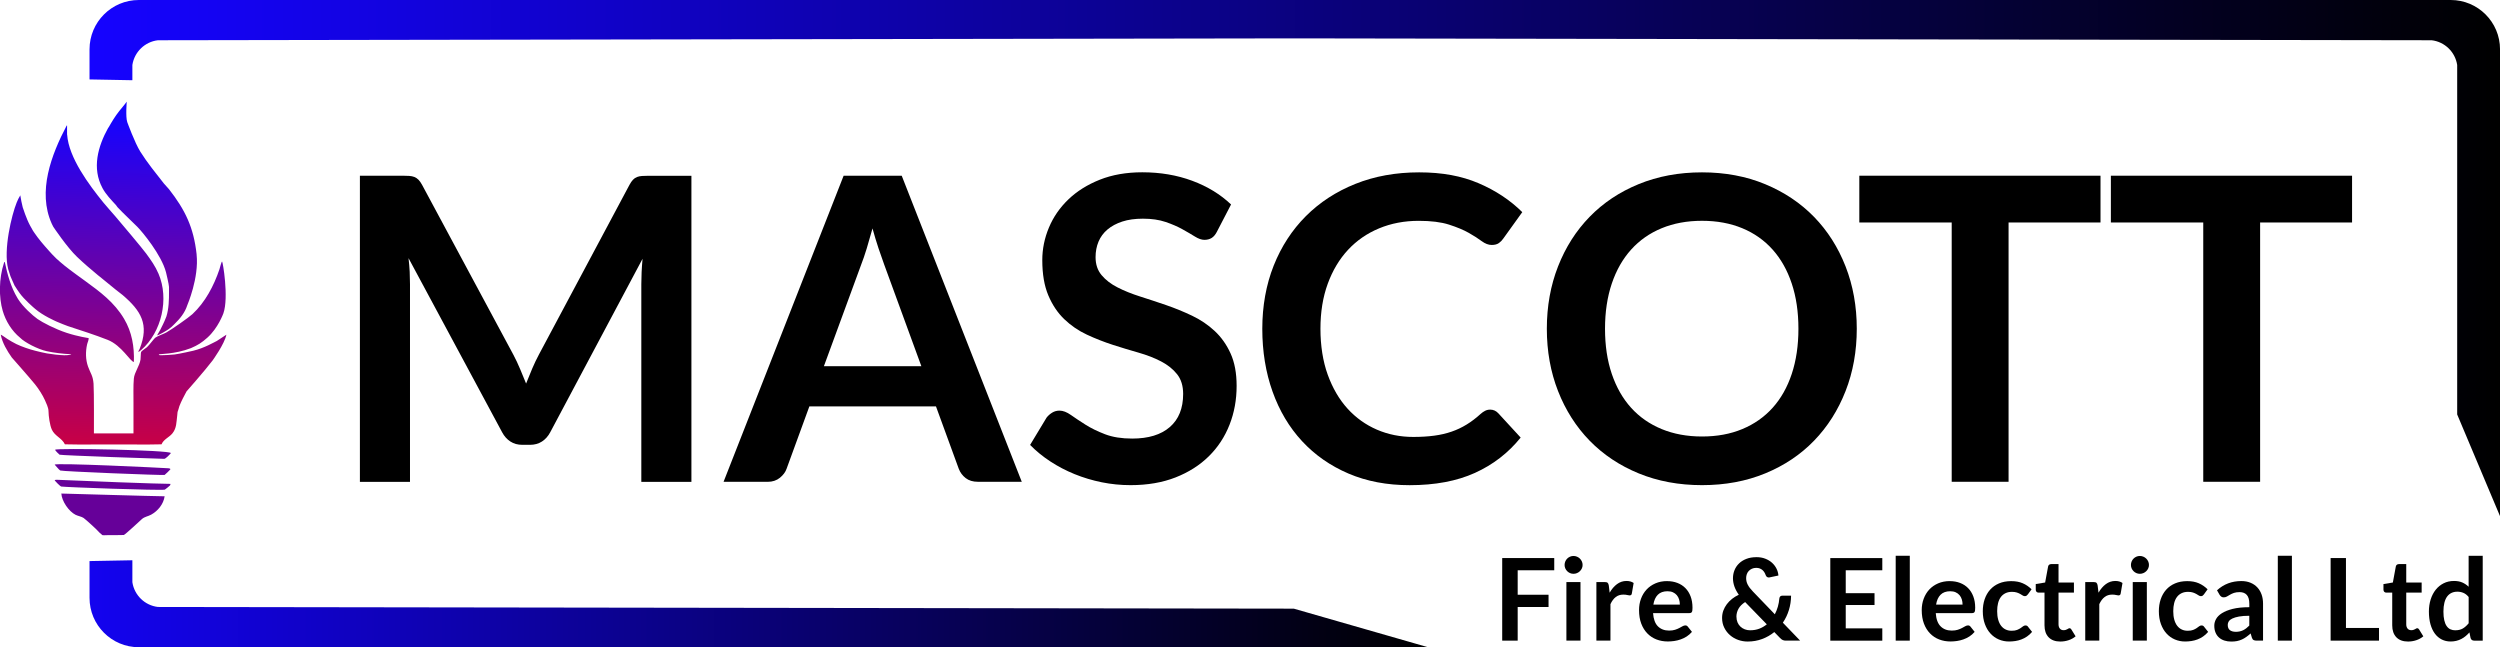 <svg xmlns="http://www.w3.org/2000/svg" width="309" height="80" viewBox="0 0 309 80" fill="none"><g clip-path="url(#clip0_78_37)"><path d="M64.278 45.592C64.531 46.194 64.78 46.8 65.025 47.41C65.27 46.783 65.523 46.164 65.784 45.554C66.045 44.944 66.323 44.358 66.622 43.802L77.803 22.848C77.944 22.586 78.085 22.378 78.234 22.221C78.383 22.063 78.549 21.951 78.732 21.88C78.914 21.809 79.117 21.768 79.346 21.751C79.57 21.735 79.843 21.726 80.154 21.726H85.459V59.557H79.267V35.123C79.267 34.67 79.279 34.172 79.304 33.632C79.329 33.092 79.37 32.544 79.42 31.983L68.003 53.436C67.742 53.926 67.401 54.304 66.983 54.574C66.564 54.843 66.078 54.98 65.519 54.98H64.552C63.996 54.98 63.507 54.848 63.088 54.574C62.669 54.304 62.329 53.926 62.068 53.436L50.493 31.904C50.563 32.482 50.609 33.042 50.638 33.59C50.663 34.139 50.675 34.649 50.675 35.123V59.557H44.484V21.718H49.788C50.103 21.718 50.373 21.726 50.597 21.743C50.825 21.76 51.028 21.805 51.211 21.872C51.393 21.942 51.563 22.055 51.721 22.212C51.878 22.37 52.023 22.578 52.164 22.839L63.453 43.847C63.748 44.404 64.025 44.985 64.274 45.587L64.278 45.592Z" fill="black"></path><path d="M126.292 59.548H120.86C120.25 59.548 119.748 59.395 119.358 59.092C118.968 58.788 118.682 58.406 118.508 57.954L115.688 50.234H100.036L97.216 57.954C97.075 58.357 96.801 58.722 96.395 59.054C95.984 59.386 95.483 59.553 94.894 59.553H89.432L104.271 21.722H111.454L126.292 59.553V59.548ZM101.836 45.263H113.88L109.28 32.681C109.073 32.125 108.841 31.464 108.588 30.704C108.335 29.945 108.086 29.122 107.841 28.234C107.597 29.122 107.356 29.953 107.124 30.721C106.887 31.489 106.659 32.158 106.431 32.735L101.832 45.268L101.836 45.263Z" fill="black"></path><path d="M150.434 28.599C150.243 28.981 150.019 29.251 149.766 29.409C149.513 29.567 149.214 29.645 148.866 29.645C148.518 29.645 148.124 29.508 147.692 29.238C147.257 28.969 146.743 28.666 146.15 28.337C145.557 28.005 144.864 27.706 144.072 27.436C143.28 27.166 142.342 27.029 141.264 27.029C140.29 27.029 139.439 27.146 138.718 27.382C137.996 27.619 137.386 27.943 136.889 28.362C136.391 28.782 136.022 29.284 135.777 29.866C135.533 30.451 135.412 31.091 135.412 31.788C135.412 32.677 135.661 33.42 136.159 34.01C136.657 34.604 137.312 35.11 138.133 35.526C138.95 35.945 139.883 36.319 140.928 36.651C141.973 36.983 143.039 37.336 144.13 37.71C145.216 38.084 146.286 38.52 147.332 39.018C148.377 39.516 149.31 40.143 150.127 40.903C150.944 41.663 151.603 42.589 152.101 43.69C152.599 44.79 152.847 46.123 152.847 47.693C152.847 49.404 152.557 51.002 151.972 52.493C151.388 53.984 150.537 55.284 149.414 56.392C148.29 57.501 146.917 58.373 145.299 59.009C143.678 59.644 141.824 59.964 139.734 59.964C138.531 59.964 137.349 59.847 136.18 59.611C135.014 59.374 133.894 59.038 132.82 58.602C131.75 58.166 130.747 57.642 129.818 57.032C128.885 56.422 128.055 55.74 127.321 54.993L129.357 51.617C129.548 51.372 129.78 51.168 130.05 51.002C130.32 50.836 130.622 50.753 130.95 50.753C131.385 50.753 131.854 50.932 132.36 51.289C132.866 51.646 133.463 52.045 134.152 52.481C134.84 52.917 135.649 53.315 136.582 53.672C137.515 54.03 138.635 54.208 139.941 54.208C141.944 54.208 143.495 53.735 144.59 52.784C145.689 51.833 146.237 50.467 146.237 48.689C146.237 47.697 145.988 46.883 145.49 46.256C144.993 45.629 144.337 45.102 143.516 44.674C142.699 44.246 141.766 43.885 140.721 43.586C139.676 43.291 138.614 42.967 137.532 42.618C136.453 42.269 135.387 41.85 134.342 41.364C133.297 40.878 132.364 40.239 131.547 39.454C130.73 38.669 130.071 37.689 129.573 36.51C129.075 35.335 128.827 33.881 128.827 32.154C128.827 30.775 129.1 29.434 129.648 28.126C130.195 26.818 130.996 25.659 132.053 24.646C133.106 23.633 134.4 22.823 135.935 22.212C137.469 21.602 139.22 21.295 141.185 21.295C143.417 21.295 145.469 21.643 147.352 22.341C149.235 23.039 150.836 24.015 152.159 25.273L150.434 28.595V28.599Z" fill="black"></path><path d="M184.192 50.629C184.574 50.629 184.906 50.778 185.184 51.073L187.954 54.084C186.419 55.986 184.537 57.439 182.297 58.452C180.058 59.465 177.37 59.968 174.235 59.968C171.431 59.968 168.91 59.49 166.67 58.531C164.431 57.572 162.519 56.239 160.935 54.528C159.35 52.817 158.135 50.778 157.289 48.407C156.443 46.036 156.02 43.445 156.02 40.637C156.02 37.83 156.489 35.193 157.43 32.826C158.372 30.463 159.694 28.429 161.403 26.718C163.112 25.007 165.152 23.678 167.529 22.727C169.905 21.776 172.53 21.303 175.404 21.303C178.278 21.303 180.659 21.751 182.757 22.648C184.856 23.545 186.656 24.737 188.153 26.22L185.802 29.492C185.661 29.7 185.482 29.886 185.267 30.04C185.047 30.198 184.748 30.277 184.367 30.277C183.985 30.277 183.558 30.119 183.139 29.807C182.72 29.492 182.189 29.151 181.546 28.786C180.904 28.421 180.087 28.08 179.104 27.764C178.121 27.449 176.868 27.295 175.355 27.295C173.575 27.295 171.946 27.607 170.457 28.225C168.968 28.844 167.686 29.729 166.616 30.879C165.546 32.029 164.709 33.428 164.107 35.077C163.506 36.726 163.207 38.578 163.207 40.637C163.207 42.697 163.506 44.657 164.107 46.314C164.709 47.971 165.521 49.366 166.55 50.5C167.578 51.633 168.789 52.501 170.183 53.104C171.576 53.706 173.074 54.005 174.679 54.005C175.637 54.005 176.503 53.951 177.279 53.847C178.054 53.743 178.768 53.577 179.423 53.349C180.078 53.124 180.696 52.83 181.277 52.472C181.862 52.115 182.438 51.675 183.015 51.152C183.189 50.994 183.371 50.87 183.562 50.774C183.753 50.678 183.96 50.629 184.188 50.629H184.192Z" fill="black"></path><path d="M229.497 40.633C229.497 43.407 229.037 45.974 228.112 48.336C227.187 50.699 225.889 52.746 224.218 54.47C222.546 56.197 220.535 57.543 218.184 58.51C215.832 59.478 213.228 59.964 210.37 59.964C207.513 59.964 204.904 59.478 202.544 58.51C200.184 57.543 198.165 56.193 196.481 54.47C194.801 52.742 193.499 50.699 192.574 48.336C191.649 45.974 191.189 43.403 191.189 40.633C191.189 37.864 191.649 35.293 192.574 32.93C193.499 30.567 194.801 28.52 196.481 26.797C198.161 25.069 200.18 23.724 202.544 22.756C204.904 21.789 207.513 21.303 210.37 21.303C213.228 21.303 215.832 21.793 218.184 22.769C220.535 23.745 222.546 25.094 224.218 26.809C225.889 28.528 227.187 30.567 228.112 32.93C229.037 35.293 229.497 37.864 229.497 40.633ZM222.285 40.633C222.285 38.557 222.011 36.697 221.46 35.048C220.912 33.399 220.124 32 219.096 30.85C218.067 29.7 216.819 28.819 215.347 28.209C213.874 27.598 212.216 27.291 210.37 27.291C208.525 27.291 206.861 27.598 205.381 28.209C203.9 28.819 202.644 29.7 201.607 30.85C200.57 32 199.774 33.399 199.218 35.048C198.662 36.697 198.38 38.557 198.38 40.633C198.38 42.71 198.658 44.57 199.218 46.218C199.778 47.867 200.574 49.262 201.607 50.404C202.64 51.546 203.9 52.422 205.381 53.033C206.861 53.643 208.525 53.951 210.37 53.951C212.216 53.951 213.874 53.648 215.347 53.033C216.819 52.422 218.067 51.546 219.096 50.404C220.124 49.262 220.912 47.867 221.46 46.218C222.007 44.57 222.285 42.71 222.285 40.633Z" fill="black"></path><path d="M259.623 21.718V27.499H248.259V59.548H241.23V27.499H229.812V21.718H259.623Z" fill="black"></path><path d="M290.715 21.718V27.499H279.351V59.548H272.322V27.499H260.904V21.718H290.715Z" fill="black"></path><path d="M192.105 68.975V70.486H187.585V73.51H191.4V75.025H187.585V79.182H185.673V68.975H192.101H192.105Z" fill="black"></path><path d="M195.61 69.83C195.61 69.98 195.581 70.121 195.518 70.254C195.456 70.387 195.377 70.499 195.274 70.599C195.174 70.698 195.054 70.777 194.917 70.835C194.78 70.893 194.635 70.922 194.482 70.922C194.328 70.922 194.187 70.893 194.054 70.835C193.922 70.777 193.806 70.698 193.706 70.599C193.607 70.499 193.528 70.382 193.47 70.254C193.412 70.125 193.383 69.98 193.383 69.83C193.383 69.681 193.412 69.531 193.47 69.394C193.528 69.257 193.607 69.141 193.706 69.041C193.806 68.942 193.922 68.863 194.054 68.805C194.187 68.746 194.332 68.717 194.482 68.717C194.631 68.717 194.784 68.746 194.917 68.805C195.054 68.863 195.17 68.942 195.274 69.041C195.373 69.141 195.456 69.257 195.518 69.394C195.581 69.531 195.61 69.677 195.61 69.83ZM195.348 71.94V79.182H193.607V71.94H195.348Z" fill="black"></path><path d="M197.314 79.182V71.94H198.334C198.513 71.94 198.637 71.973 198.708 72.039C198.778 72.106 198.824 72.218 198.849 72.38L198.952 73.256C199.21 72.808 199.512 72.455 199.861 72.197C200.209 71.94 200.599 71.807 201.03 71.807C201.387 71.807 201.681 71.89 201.918 72.056L201.694 73.36C201.681 73.443 201.648 73.505 201.602 73.538C201.557 73.572 201.49 73.593 201.412 73.593C201.341 73.593 201.246 73.576 201.121 73.543C201.001 73.51 200.835 73.493 200.636 73.493C200.275 73.493 199.964 73.593 199.707 73.792C199.45 73.991 199.23 74.286 199.052 74.672V79.182H197.31H197.314Z" fill="black"></path><path d="M206.065 71.828C206.521 71.828 206.94 71.902 207.322 72.048C207.703 72.193 208.035 72.405 208.313 72.687C208.591 72.966 208.806 73.31 208.96 73.717C209.113 74.124 209.192 74.589 209.192 75.112C209.192 75.245 209.188 75.353 209.175 75.44C209.163 75.528 209.142 75.594 209.113 75.644C209.084 75.694 209.043 75.727 208.989 75.748C208.939 75.769 208.873 75.781 208.79 75.781H204.319C204.369 76.524 204.572 77.072 204.92 77.417C205.269 77.762 205.729 77.94 206.301 77.94C206.583 77.94 206.828 77.907 207.031 77.841C207.235 77.774 207.413 77.704 207.566 77.621C207.72 77.542 207.852 77.467 207.969 77.4C208.085 77.334 208.197 77.301 208.305 77.301C208.375 77.301 208.437 77.313 208.487 77.342C208.537 77.371 208.582 77.409 208.62 77.463L209.126 78.098C208.935 78.322 208.715 78.513 208.479 78.667C208.242 78.821 207.989 78.941 207.728 79.032C207.467 79.124 207.201 79.19 206.932 79.228C206.662 79.265 206.401 79.286 206.144 79.286C205.642 79.286 205.173 79.203 204.742 79.037C204.311 78.871 203.933 78.621 203.614 78.293C203.295 77.965 203.042 77.562 202.859 77.081C202.677 76.599 202.585 76.038 202.585 75.403C202.585 74.909 202.664 74.444 202.826 74.008C202.984 73.572 203.216 73.194 203.514 72.87C203.813 72.546 204.178 72.293 204.605 72.106C205.032 71.919 205.522 71.823 206.061 71.823L206.065 71.828ZM206.098 73.078C205.592 73.078 205.194 73.223 204.908 73.51C204.622 73.796 204.439 74.203 204.356 74.73H207.629C207.629 74.506 207.599 74.29 207.537 74.091C207.475 73.891 207.384 73.717 207.255 73.564C207.127 73.414 206.969 73.293 206.774 73.206C206.579 73.119 206.355 73.078 206.098 73.078Z" fill="black"></path><path d="M217.076 68.863C217.491 68.863 217.86 68.925 218.187 69.054C218.515 69.182 218.793 69.349 219.025 69.56C219.257 69.772 219.44 70.013 219.577 70.287C219.714 70.561 219.788 70.844 219.813 71.134L218.706 71.367C218.706 71.367 218.677 71.375 218.66 71.375H218.615C218.536 71.375 218.461 71.354 218.399 71.309C218.337 71.263 218.283 71.197 218.245 71.101C218.204 70.981 218.15 70.86 218.084 70.752C218.017 70.64 217.939 70.544 217.843 70.462C217.748 70.378 217.64 70.312 217.511 70.262C217.383 70.212 217.238 70.187 217.076 70.187C216.877 70.187 216.703 70.221 216.545 70.291C216.392 70.362 216.259 70.453 216.151 70.565C216.043 70.681 215.96 70.814 215.906 70.968C215.852 71.122 215.823 71.284 215.823 71.45C215.823 71.591 215.84 71.728 215.869 71.861C215.898 71.994 215.948 72.123 216.014 72.255C216.081 72.388 216.168 72.521 216.271 72.662C216.375 72.799 216.508 72.949 216.661 73.111L219.369 75.926C219.523 75.632 219.647 75.316 219.743 74.988C219.838 74.66 219.896 74.323 219.925 73.987C219.933 73.879 219.971 73.792 220.029 73.725C220.091 73.659 220.174 73.626 220.282 73.626H221.377C221.372 74.249 221.281 74.838 221.107 75.403C220.933 75.968 220.684 76.487 220.361 76.964L222.496 79.182H220.792C220.701 79.182 220.622 79.178 220.555 79.169C220.485 79.161 220.423 79.14 220.361 79.115C220.298 79.091 220.24 79.057 220.186 79.012C220.128 78.97 220.07 78.916 220.008 78.85L219.303 78.123C218.851 78.488 218.349 78.779 217.798 78.983C217.246 79.19 216.649 79.294 216.002 79.294C215.608 79.294 215.222 79.228 214.845 79.095C214.467 78.962 214.131 78.767 213.837 78.513C213.542 78.26 213.302 77.953 213.124 77.591C212.941 77.23 212.85 76.827 212.85 76.375C212.85 76.059 212.9 75.76 213.003 75.474C213.107 75.187 213.252 74.925 213.435 74.68C213.617 74.436 213.837 74.215 214.086 74.016C214.339 73.817 214.612 73.651 214.915 73.51C214.666 73.156 214.484 72.812 214.368 72.475C214.252 72.139 214.194 71.803 214.194 71.471C214.194 71.118 214.26 70.781 214.388 70.466C214.517 70.15 214.704 69.872 214.953 69.635C215.197 69.398 215.5 69.212 215.857 69.075C216.213 68.937 216.62 68.867 217.068 68.867L217.076 68.863ZM214.625 76.229C214.625 76.487 214.671 76.719 214.758 76.927C214.845 77.135 214.969 77.309 215.123 77.454C215.276 77.6 215.458 77.708 215.662 77.787C215.865 77.866 216.085 77.903 216.313 77.903C216.728 77.903 217.105 77.837 217.445 77.708C217.785 77.579 218.096 77.396 218.378 77.168L215.699 74.415C215.322 74.66 215.048 74.934 214.878 75.241C214.708 75.548 214.621 75.876 214.621 76.229H214.625Z" fill="black"></path><path d="M232.653 68.975V70.486H228.133V73.318H231.691V74.78H228.133V77.666H232.653V79.186H226.225V68.979H232.653V68.975Z" fill="black"></path><path d="M236.05 68.692V79.182H234.308V68.692H236.05Z" fill="black"></path><path d="M241.006 71.828C241.462 71.828 241.881 71.902 242.262 72.048C242.644 72.193 242.976 72.405 243.253 72.687C243.531 72.966 243.747 73.31 243.9 73.717C244.054 74.124 244.133 74.589 244.133 75.112C244.133 75.245 244.129 75.353 244.116 75.44C244.104 75.528 244.083 75.594 244.054 75.644C244.025 75.694 243.983 75.727 243.929 75.748C243.88 75.769 243.813 75.781 243.73 75.781H239.26C239.309 76.524 239.513 77.072 239.861 77.417C240.209 77.766 240.67 77.94 241.242 77.94C241.524 77.94 241.769 77.907 241.972 77.841C242.175 77.774 242.354 77.704 242.507 77.621C242.66 77.542 242.793 77.467 242.909 77.4C243.025 77.334 243.137 77.301 243.245 77.301C243.316 77.301 243.378 77.313 243.428 77.342C243.477 77.371 243.523 77.409 243.56 77.463L244.066 78.098C243.876 78.322 243.656 78.513 243.419 78.667C243.179 78.821 242.93 78.941 242.669 79.032C242.407 79.124 242.142 79.19 241.872 79.228C241.603 79.265 241.342 79.286 241.084 79.286C240.583 79.286 240.114 79.203 239.683 79.037C239.251 78.871 238.874 78.621 238.555 78.293C238.235 77.965 237.982 77.562 237.8 77.081C237.617 76.599 237.526 76.038 237.526 75.403C237.526 74.909 237.605 74.444 237.767 74.008C237.928 73.572 238.157 73.194 238.455 72.87C238.754 72.546 239.119 72.293 239.546 72.106C239.973 71.919 240.462 71.823 241.002 71.823L241.006 71.828ZM241.043 73.078C240.537 73.078 240.139 73.223 239.853 73.51C239.567 73.796 239.384 74.203 239.301 74.73H242.573C242.573 74.506 242.544 74.29 242.482 74.091C242.42 73.891 242.329 73.717 242.2 73.564C242.072 73.414 241.914 73.293 241.719 73.206C241.524 73.119 241.3 73.078 241.043 73.078Z" fill="black"></path><path d="M250.635 73.472C250.586 73.538 250.532 73.588 250.482 73.626C250.432 73.663 250.362 73.684 250.266 73.684C250.171 73.684 250.092 73.655 250.005 73.601C249.922 73.547 249.818 73.485 249.702 73.418C249.586 73.352 249.445 73.289 249.283 73.235C249.122 73.181 248.918 73.152 248.682 73.152C248.375 73.152 248.11 73.206 247.878 73.319C247.645 73.431 247.455 73.588 247.301 73.796C247.148 74.004 247.036 74.253 246.961 74.548C246.886 74.843 246.849 75.175 246.849 75.548C246.849 75.922 246.89 76.279 246.973 76.578C247.056 76.881 247.172 77.131 247.33 77.338C247.484 77.542 247.674 77.7 247.894 77.803C248.114 77.911 248.363 77.961 248.641 77.961C248.919 77.961 249.142 77.928 249.312 77.857C249.483 77.787 249.628 77.712 249.748 77.633C249.868 77.554 249.968 77.475 250.055 77.409C250.142 77.342 250.237 77.305 250.349 77.305C250.49 77.305 250.594 77.359 250.664 77.467L251.166 78.102C250.976 78.326 250.764 78.517 250.54 78.671C250.316 78.825 250.08 78.945 249.839 79.037C249.599 79.128 249.346 79.194 249.089 79.232C248.831 79.269 248.574 79.29 248.321 79.29C247.873 79.29 247.454 79.207 247.061 79.041C246.667 78.875 246.322 78.63 246.028 78.31C245.733 77.99 245.501 77.6 245.331 77.135C245.161 76.67 245.074 76.142 245.074 75.548C245.074 75.017 245.149 74.523 245.302 74.07C245.456 73.617 245.679 73.223 245.974 72.891C246.268 72.558 246.637 72.297 247.073 72.11C247.508 71.923 248.014 71.828 248.583 71.828C249.151 71.828 249.599 71.915 250.005 72.089C250.412 72.264 250.776 72.513 251.1 72.837L250.64 73.472H250.635Z" fill="black"></path><path d="M254.654 79.294C254.028 79.294 253.547 79.115 253.207 78.763C252.867 78.409 252.701 77.915 252.701 77.293V73.248H251.967C251.871 73.248 251.793 73.219 251.722 73.156C251.652 73.094 251.618 73.003 251.618 72.882V72.189L252.78 71.998L253.145 70.021C253.161 69.926 253.207 69.855 253.273 69.801C253.34 69.751 253.427 69.722 253.53 69.722H254.434V72.002H256.338V73.244H254.434V77.168C254.434 77.392 254.492 77.571 254.604 77.7C254.716 77.828 254.866 77.891 255.056 77.891C255.164 77.891 255.256 77.878 255.326 77.853C255.401 77.828 255.463 77.799 255.517 77.77C255.571 77.741 255.621 77.716 255.662 77.687C255.703 77.662 255.745 77.65 255.791 77.65C255.84 77.65 255.886 77.662 255.919 77.687C255.952 77.712 255.985 77.753 256.023 77.803L256.545 78.65C256.292 78.862 256.002 79.024 255.67 79.132C255.343 79.24 254.998 79.294 254.65 79.294H254.654Z" fill="black"></path><path d="M257.736 79.182V71.94H258.756C258.934 71.94 259.059 71.973 259.129 72.039C259.2 72.106 259.245 72.218 259.27 72.38L259.374 73.256C259.631 72.808 259.934 72.455 260.282 72.197C260.63 71.94 261.02 71.807 261.452 71.807C261.808 71.807 262.107 71.89 262.339 72.056L262.115 73.36C262.103 73.443 262.069 73.505 262.024 73.538C261.978 73.572 261.912 73.593 261.833 73.593C261.763 73.593 261.667 73.576 261.543 73.543C261.418 73.51 261.257 73.493 261.058 73.493C260.697 73.493 260.386 73.593 260.129 73.792C259.871 73.991 259.652 74.286 259.473 74.672V79.182H257.731H257.736Z" fill="black"></path><path d="M265.611 69.83C265.611 69.98 265.582 70.121 265.52 70.254C265.458 70.387 265.379 70.499 265.275 70.599C265.176 70.698 265.056 70.777 264.919 70.835C264.782 70.893 264.637 70.922 264.483 70.922C264.33 70.922 264.189 70.893 264.056 70.835C263.923 70.777 263.807 70.698 263.708 70.599C263.608 70.499 263.529 70.382 263.471 70.254C263.413 70.121 263.384 69.98 263.384 69.83C263.384 69.681 263.413 69.531 263.471 69.394C263.529 69.257 263.608 69.141 263.708 69.041C263.807 68.942 263.923 68.863 264.056 68.805C264.189 68.746 264.334 68.717 264.483 68.717C264.633 68.717 264.782 68.746 264.919 68.805C265.056 68.863 265.172 68.942 265.275 69.041C265.375 69.141 265.458 69.257 265.52 69.394C265.582 69.531 265.611 69.677 265.611 69.83ZM265.35 71.94V79.182H263.608V71.94H265.35Z" fill="black"></path><path d="M272.4 73.472C272.351 73.538 272.297 73.588 272.247 73.626C272.197 73.663 272.127 73.684 272.031 73.684C271.936 73.684 271.853 73.655 271.77 73.601C271.687 73.547 271.583 73.485 271.467 73.418C271.351 73.352 271.21 73.289 271.048 73.235C270.887 73.181 270.683 73.152 270.447 73.152C270.14 73.152 269.875 73.206 269.642 73.319C269.41 73.431 269.219 73.588 269.066 73.796C268.912 74.004 268.801 74.253 268.726 74.548C268.651 74.843 268.614 75.175 268.614 75.548C268.614 75.922 268.655 76.279 268.738 76.578C268.821 76.881 268.937 77.131 269.095 77.338C269.248 77.542 269.439 77.7 269.659 77.803C269.879 77.911 270.128 77.961 270.405 77.961C270.683 77.961 270.907 77.928 271.077 77.857C271.247 77.791 271.393 77.712 271.509 77.633C271.625 77.554 271.728 77.475 271.816 77.409C271.903 77.342 271.998 77.305 272.11 77.305C272.251 77.305 272.355 77.359 272.425 77.467L272.927 78.102C272.736 78.326 272.525 78.517 272.301 78.671C272.077 78.825 271.84 78.945 271.6 79.037C271.359 79.128 271.106 79.194 270.849 79.232C270.592 79.269 270.335 79.29 270.082 79.29C269.634 79.29 269.215 79.207 268.821 79.041C268.427 78.875 268.083 78.63 267.789 78.31C267.494 77.99 267.262 77.6 267.092 77.135C266.922 76.67 266.835 76.142 266.835 75.548C266.835 75.017 266.909 74.523 267.063 74.07C267.216 73.617 267.44 73.223 267.735 72.891C268.029 72.558 268.398 72.297 268.834 72.11C269.269 71.923 269.775 71.828 270.343 71.828C270.911 71.828 271.355 71.915 271.762 72.089C272.168 72.264 272.533 72.513 272.857 72.837L272.4 73.472Z" fill="black"></path><path d="M279.712 79.182H278.928C278.762 79.182 278.634 79.157 278.542 79.107C278.451 79.057 278.377 78.958 278.331 78.808L278.178 78.293C277.995 78.459 277.813 78.605 277.638 78.729C277.464 78.854 277.282 78.958 277.091 79.045C276.904 79.128 276.701 79.194 276.49 79.236C276.278 79.278 276.042 79.298 275.785 79.298C275.478 79.298 275.196 79.257 274.939 79.174C274.681 79.091 274.457 78.966 274.271 78.8C274.084 78.634 273.939 78.43 273.839 78.185C273.736 77.94 273.686 77.654 273.686 77.33C273.686 77.056 273.757 76.786 273.902 76.52C274.047 76.254 274.283 76.013 274.619 75.798C274.951 75.582 275.399 75.403 275.95 75.262C276.506 75.121 277.195 75.05 278.016 75.05V74.622C278.016 74.132 277.912 73.771 277.709 73.538C277.506 73.306 277.207 73.186 276.817 73.186C276.535 73.186 276.299 73.219 276.112 73.285C275.926 73.352 275.76 73.426 275.623 73.51C275.486 73.593 275.357 73.667 275.237 73.734C275.121 73.8 274.988 73.833 274.847 73.833C274.731 73.833 274.627 73.804 274.545 73.742C274.462 73.68 274.391 73.605 274.341 73.518L274.022 72.961C274.856 72.197 275.859 71.819 277.033 71.819C277.456 71.819 277.833 71.89 278.165 72.027C278.497 72.164 278.779 72.359 279.007 72.604C279.235 72.853 279.413 73.148 279.534 73.489C279.654 73.829 279.712 74.207 279.712 74.618V79.194V79.182ZM276.328 78.094C276.506 78.094 276.672 78.077 276.821 78.044C276.971 78.011 277.116 77.961 277.249 77.899C277.381 77.832 277.51 77.753 277.634 77.658C277.759 77.562 277.883 77.45 278.012 77.322V76.109C277.506 76.109 277.079 76.142 276.738 76.204C276.398 76.267 276.125 76.35 275.917 76.45C275.71 76.549 275.565 76.665 275.478 76.798C275.391 76.931 275.349 77.077 275.349 77.23C275.349 77.537 275.44 77.758 275.619 77.891C275.797 78.023 276.038 78.09 276.328 78.09V78.094Z" fill="black"></path><path d="M283.279 68.692V79.182H281.537V68.692H283.279Z" fill="black"></path><path d="M289.964 77.616H294.045V79.182H288.065V68.975H289.96V77.616H289.964Z" fill="black"></path><path d="M297.632 79.294C297.006 79.294 296.525 79.115 296.185 78.763C295.845 78.405 295.679 77.915 295.679 77.293V73.248H294.945C294.849 73.248 294.771 73.219 294.7 73.156C294.634 73.094 294.596 73.003 294.596 72.882V72.189L295.758 71.998L296.123 70.021C296.139 69.926 296.185 69.855 296.251 69.801C296.318 69.751 296.405 69.722 296.508 69.722H297.412V72.002H299.316V73.244H297.412V77.168C297.412 77.392 297.47 77.571 297.582 77.7C297.694 77.828 297.844 77.891 298.035 77.891C298.142 77.891 298.234 77.878 298.304 77.853C298.379 77.828 298.441 77.799 298.495 77.77C298.549 77.741 298.599 77.716 298.64 77.687C298.682 77.662 298.723 77.65 298.769 77.65C298.818 77.65 298.864 77.662 298.897 77.687C298.93 77.712 298.964 77.753 299.001 77.803L299.523 78.65C299.27 78.862 298.976 79.024 298.648 79.132C298.321 79.24 297.981 79.294 297.628 79.294H297.632Z" fill="black"></path><path d="M305.807 79.182C305.583 79.182 305.433 79.078 305.363 78.862L305.222 78.165C305.073 78.335 304.915 78.488 304.749 78.626C304.583 78.763 304.409 78.879 304.218 78.978C304.027 79.078 303.824 79.153 303.604 79.207C303.385 79.261 303.148 79.29 302.895 79.29C302.501 79.29 302.14 79.207 301.809 79.045C301.481 78.879 301.195 78.642 300.958 78.326C300.722 78.011 300.54 77.625 300.407 77.164C300.278 76.703 300.212 76.175 300.212 75.582C300.212 75.046 300.287 74.548 300.432 74.087C300.577 73.626 300.788 73.227 301.058 72.887C301.332 72.546 301.659 72.284 302.037 72.093C302.414 71.902 302.845 71.807 303.318 71.807C303.72 71.807 304.069 71.873 304.355 72.002C304.641 72.131 304.898 72.305 305.122 72.521V68.697H306.864V79.186H305.798L305.807 79.182ZM303.484 77.903C303.845 77.903 304.156 77.828 304.409 77.679C304.662 77.529 304.902 77.313 305.126 77.035V73.788C304.927 73.547 304.712 73.377 304.479 73.281C304.247 73.181 303.994 73.132 303.729 73.132C303.463 73.132 303.227 73.181 303.011 73.281C302.796 73.381 302.617 73.53 302.468 73.73C302.319 73.929 302.207 74.182 302.128 74.494C302.049 74.805 302.008 75.166 302.008 75.586C302.008 76.005 302.041 76.367 302.111 76.661C302.178 76.956 302.277 77.197 302.406 77.38C302.534 77.567 302.688 77.7 302.87 77.782C303.053 77.866 303.256 77.907 303.484 77.907V77.903Z" fill="black"></path><path d="M8.299 16.644C8.485 19.476 11.019 22.873 12.769 25.024C13.222 25.576 13.765 26.17 14.246 26.73C14.947 27.552 17.593 30.688 18.074 31.348C18.679 32.183 19.181 32.872 19.596 33.84C20.919 36.925 19.994 41.044 17.452 43.262C17.414 43.295 17.049 43.615 17.103 43.424C17.124 43.349 17.224 43.22 17.261 43.121C18.468 40.11 17.439 38.424 15.162 36.472C14.922 36.269 14.598 36.045 14.333 35.825C13.674 35.281 13.01 34.753 12.351 34.209C12.326 34.188 12.181 34.076 12.118 34.026C11.214 33.275 10.393 32.577 9.535 31.763C8.29 30.58 6.598 28.051 6.582 28.022C6.578 28.009 6.549 27.955 6.536 27.93C6.532 27.918 6.503 27.864 6.49 27.839C6.486 27.827 6.457 27.773 6.445 27.748C6.441 27.735 6.403 27.669 6.399 27.656C4.603 23.678 6.349 19.114 8.245 15.514C8.319 15.502 8.286 15.576 8.29 15.63C8.307 15.967 8.27 16.311 8.29 16.648L8.299 16.644ZM24.303 31.444C23.938 28.113 22.897 25.962 20.89 23.387C20.695 23.138 20.425 22.902 20.247 22.669C19.268 21.415 18.186 20.095 17.344 18.745C16.651 17.64 15.731 15.099 15.731 15.099C15.502 14.451 15.672 12.549 15.664 12.566C15.507 12.811 14.835 13.6 14.743 13.72C14.217 14.389 13.835 15.02 13.425 15.747L13.404 15.767C13.404 15.767 13.383 15.784 13.375 15.796C12.102 18.093 11.335 20.792 12.674 23.263C13.105 24.056 13.74 24.7 14.341 25.356C14.403 25.426 14.449 25.53 14.524 25.609C15.307 26.444 16.162 27.22 16.971 28.03C17.572 28.632 19.957 31.493 20.521 33.665C20.541 33.748 20.89 35.197 20.89 35.467C20.89 35.841 20.89 35.609 20.89 35.7C20.89 35.808 20.89 35.916 20.89 36.024C20.894 37.033 20.869 38.15 20.566 39.118C20.475 39.404 20.176 40.027 20.151 40.077C19.932 40.55 19.695 41.011 19.413 41.451C19.658 41.422 20.608 40.853 20.84 40.687C21.176 40.45 21.255 40.355 21.533 40.085C22.229 39.408 22.843 38.681 23.146 37.731C23.15 37.718 24.614 34.338 24.299 31.452L24.303 31.444ZM5.993 30.933C5.391 30.268 4.736 29.5 4.239 28.761C4.093 28.541 4.143 28.661 3.704 27.856C3.264 27.05 2.82 25.667 2.808 25.622C2.687 25.132 2.584 24.642 2.509 24.143C2.331 24.422 2.186 24.729 2.061 25.036C1.439 26.573 0.394 30.891 1.012 33.262C1.045 33.395 1.257 34.043 1.286 34.122C1.315 34.201 1.406 34.4 1.423 34.446C1.427 34.458 1.779 35.256 1.792 35.276C1.908 35.496 2.405 36.198 2.439 36.244C2.974 37 4.176 38.038 4.338 38.171C5.321 39.026 6.831 39.67 6.984 39.745C7.283 39.886 8.278 40.272 8.386 40.305C10.011 40.841 11.72 41.381 13.304 42.004C15.046 42.689 16.125 44.736 16.548 44.736C16.614 42.851 16.307 41.04 15.341 39.412C14.13 37.369 12.396 36.09 10.522 34.724C10.472 34.687 8.61 33.354 7.971 32.826C7.643 32.556 7.258 32.233 6.955 31.95C6.623 31.639 6.296 31.273 5.989 30.933H5.993ZM0.091 41.368C0.286 42.369 0.871 43.357 1.456 44.184C1.493 44.234 3.645 46.654 4.334 47.51C4.757 48.037 5.271 48.826 5.549 49.453C5.694 49.777 5.989 50.392 5.993 50.786C6.001 51.447 6.159 52.568 6.412 53.112C6.785 53.909 7.656 54.146 8.021 54.918C9.203 54.96 10.389 54.939 11.571 54.939C12.201 54.939 12.861 54.939 13.508 54.939C14.536 54.939 15.569 54.939 16.597 54.939C17.717 54.939 18.845 54.96 19.965 54.918C20.222 54.295 20.902 54.063 21.3 53.577C21.844 52.913 21.794 52.186 21.902 51.384C21.914 51.301 21.931 51.023 21.947 50.923C21.947 50.923 21.989 50.811 21.993 50.786C21.993 50.774 22.034 50.662 22.038 50.649C22.047 50.624 22.171 50.201 22.175 50.188C22.412 49.578 22.739 48.968 23.05 48.386C23.05 48.386 25.356 45.77 26.277 44.553C26.277 44.553 27.753 42.514 27.982 41.368L26.796 42.145C26.426 42.319 25.253 43.021 23.876 43.353C23.863 43.353 22.126 43.752 21.57 43.814C21.068 43.872 20.446 43.893 19.932 43.906C19.903 43.906 19.625 43.93 19.633 43.814C19.633 43.727 21.57 43.814 23.598 43.029C24.473 42.651 24.913 42.369 25.626 41.738C26.957 40.554 27.604 38.748 27.608 38.736C28.301 36.788 27.529 32.274 27.447 32.32C27.355 32.37 27.177 33.125 27.123 33.287C26.43 35.326 25.373 37.353 23.78 38.831C23.345 39.238 21.159 40.766 20.554 41.094C20.197 41.289 19.48 41.534 19.218 41.721C19.048 41.837 18.667 42.377 18.48 42.572C18.372 42.689 18.277 42.813 18.157 42.921C18.007 43.054 17.497 43.378 17.443 43.499C17.39 43.619 17.402 44.221 17.369 44.437C17.232 45.284 16.614 46.007 16.543 46.8C16.46 47.751 16.506 48.768 16.498 49.732C16.489 50.761 16.498 53.319 16.498 53.565C15.254 53.565 11.994 53.565 11.608 53.565C11.608 53.382 11.633 48.365 11.563 47.423C11.484 46.405 11.189 46.169 10.882 45.309C10.571 44.441 10.567 43.474 10.762 42.581C10.82 42.311 10.97 42.066 10.961 41.788C10.961 41.788 9.671 41.609 8.241 41.14C6.81 40.671 5.25 39.857 4.645 39.433C4.039 39.01 2.828 37.913 2.248 36.987C2.24 36.971 2.19 36.896 2.161 36.846C1.34 35.488 0.912 33.919 0.589 32.37C0.51 32.382 0.51 32.44 0.485 32.519C-0.133 34.404 -0.158 36.734 0.336 38.42C0.705 39.691 1.46 40.907 2.484 41.742C3.04 42.315 4.653 43.154 5.756 43.403C6.681 43.611 7.88 43.744 8.659 43.773C9.099 43.789 8.465 43.926 7.946 43.91C7.278 43.889 6.457 43.797 5.802 43.681C5.35 43.598 4.832 43.474 4.371 43.357C3.625 43.17 2.712 42.859 2.02 42.527C1.651 42.348 1.265 42.116 0.917 41.9C0.817 41.837 0.124 41.331 0.083 41.372L0.091 41.368Z" fill="url(#paint0_linear_78_37)"></path><path d="M20.347 61.346C20.21 62.306 19.517 63.157 18.679 63.614C18.277 63.834 17.883 63.855 17.543 64.154C17.356 64.32 15.482 66.072 15.303 66.126C14.694 66.143 14.08 66.147 13.47 66.139C13.242 66.139 12.84 66.18 12.645 66.139C12.629 66.139 12.616 66.114 12.604 66.097L12.587 66.081C12.5 66.031 12.135 65.69 12.085 65.611C12.023 65.512 10.596 64.199 10.327 64.017C10.074 63.846 9.642 63.78 9.34 63.63C8.514 63.219 7.635 61.953 7.581 61.002C7.702 61.002 19.36 61.342 20.342 61.342L20.347 61.346Z" fill="#660099"></path><path d="M7.229 59.308C9.526 59.424 19.903 59.818 21.06 59.806C21.072 59.889 21.06 59.935 21.01 60.001C20.981 60.043 20.413 60.512 20.371 60.52C19.741 60.641 8.017 60.221 7.556 60.134C7.448 60.113 6.76 59.432 6.756 59.337C6.893 59.291 7.083 59.299 7.224 59.308H7.229Z" fill="#660099"></path><path d="M21.118 56.006C20.981 56.181 20.504 56.683 20.309 56.712C20.218 56.725 7.494 56.289 7.365 56.201C7.283 56.147 6.801 55.678 6.818 55.591C6.86 55.35 21.122 55.628 21.122 56.002L21.118 56.006Z" fill="#660099"></path><path d="M20.757 57.875C20.869 57.883 21.134 57.9 21.035 58.041C21.006 58.083 20.388 58.693 20.346 58.701C20.031 58.764 7.648 58.269 7.444 58.153C7.262 58.049 6.938 57.597 6.76 57.435C6.76 57.173 20.127 57.825 20.757 57.875Z" fill="#660099"></path><path d="M302.908 0H17.157C13.794 0 11.065 2.732 11.065 6.1V9.817L16.361 9.916V8.035C16.602 6.428 17.9 5.162 19.521 4.975L160.035 4.742L300.548 4.975C302.17 5.162 303.468 6.428 303.708 8.035V51.227L309.004 63.801V6.1C309.004 2.732 306.275 0 302.912 0H302.908Z" fill="url(#paint1_linear_78_37)"></path><path d="M159.914 75.229L176.503 79.996H17.157C13.794 79.996 11.065 77.263 11.065 73.896V69.349L16.361 69.249V71.961C16.602 73.568 17.9 74.834 19.521 75.021L159.918 75.229H159.914Z" fill="url(#paint2_linear_78_37)"></path></g><defs><linearGradient id="paint0_linear_78_37" x1="14.449" y1="12.541" x2="13.705" y2="55.026" gradientUnits="userSpaceOnUse"><stop offset="0.05" stop-color="#1503FF"></stop><stop offset="1" stop-color="#C80045"></stop></linearGradient><linearGradient id="paint1_linear_78_37" x1="11.061" y1="31.9" x2="309" y2="31.9" gradientUnits="userSpaceOnUse"><stop stop-color="#1503FF"></stop><stop offset="1"></stop></linearGradient><linearGradient id="paint2_linear_78_37" x1="4.89899e-05" y1="74.626" x2="176.503" y2="74.626" gradientUnits="userSpaceOnUse"><stop stop-color="#1503FF"></stop><stop offset="1"></stop></linearGradient><clipPath id="clip0_78_37"><rect width="309" height="80" fill="white"></rect></clipPath></defs></svg>